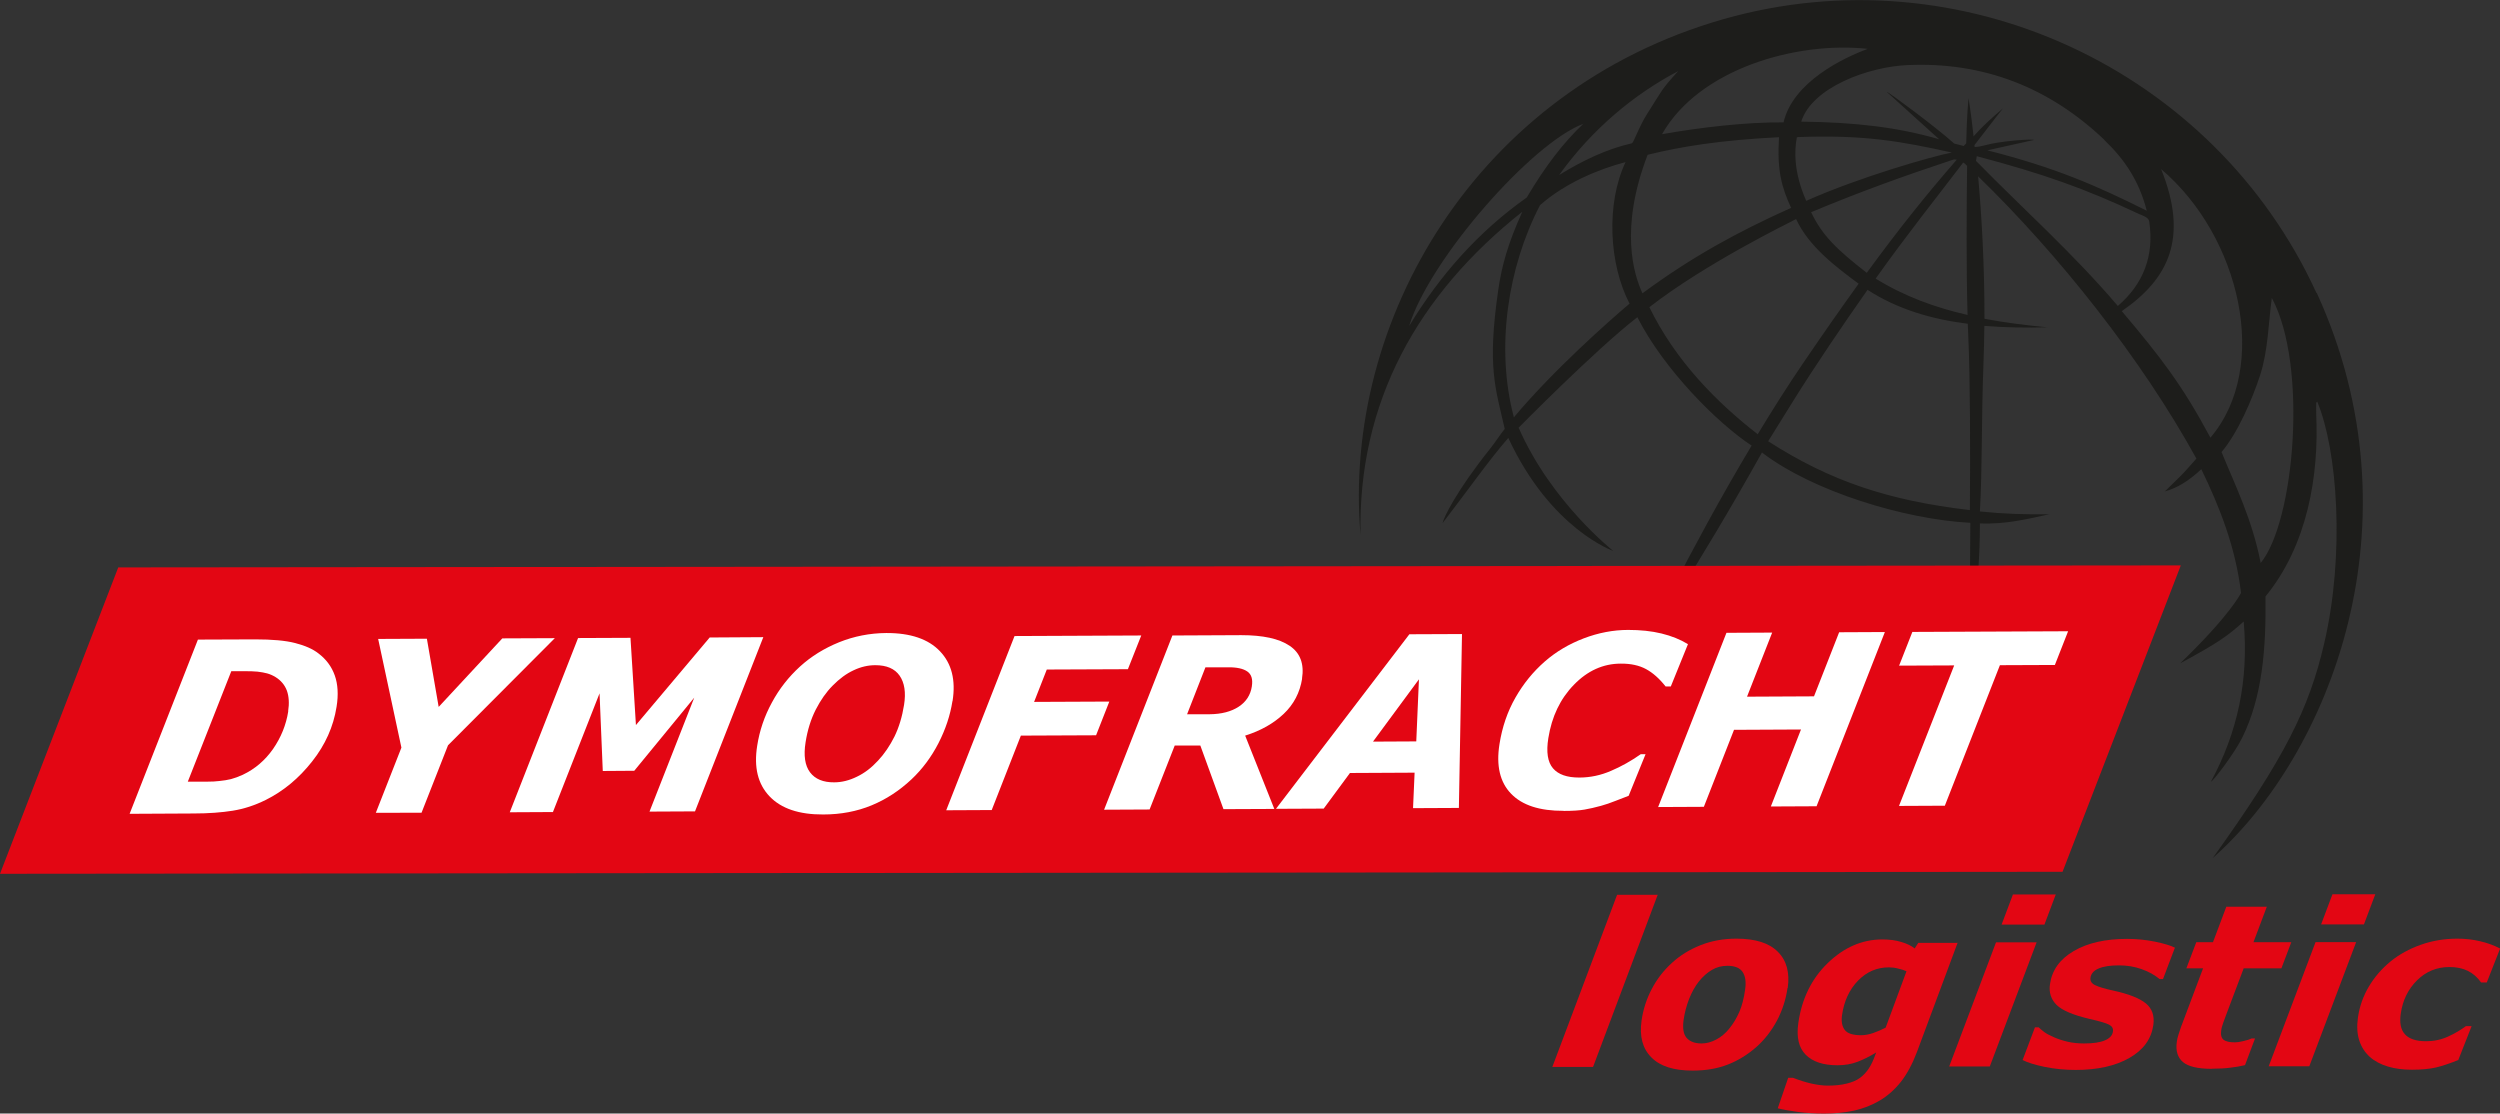 <?xml version="1.0" encoding="UTF-8"?>
<svg id="Vrstva_2" data-name="Vrstva 2" xmlns="http://www.w3.org/2000/svg" xmlns:xlink="http://www.w3.org/1999/xlink" viewBox="0 0 224.71 100.09">
  <rect x="0" y="0" width="224.71" height="100.09" fill="#333333" stroke="none"/>
  <defs>
    <style>
      .cls-1 {
        clip-path: url(#clippath);
      }

      .cls-2 {
        fill: none;
      }

      .cls-2, .cls-3, .cls-4, .cls-5 {
        stroke-width: 0px;
      }

      .cls-6 {
        clip-path: url(#clippath-1);
      }

      .cls-7 {
        clip-path: url(#clippath-4);
      }

      .cls-8 {
        clip-path: url(#clippath-3);
      }

      .cls-9 {
        clip-path: url(#clippath-2);
      }

      .cls-10 {
        clip-path: url(#clippath-7);
      }

      .cls-11 {
        clip-path: url(#clippath-6);
      }

      .cls-12 {
        clip-path: url(#clippath-5);
      }

      .cls-3 {
        fill: #1d1d1b;
      }

      .cls-4 {
        fill: #e30613;
      }

      .cls-5 {
        fill: #fff;
      }
    </style>
    <clipPath id="clippath">
      <rect class="cls-2" width="224.71" height="100.09"/>
    </clipPath>
    <clipPath id="clippath-1">
      <rect class="cls-2" width="224.71" height="100.09"/>
    </clipPath>
    <clipPath id="clippath-2">
      <rect class="cls-2" width="224.71" height="100.09"/>
    </clipPath>
    <clipPath id="clippath-3">
      <rect class="cls-2" width="224.71" height="100.09"/>
    </clipPath>
    <clipPath id="clippath-4">
      <rect class="cls-2" width="224.71" height="100.09"/>
    </clipPath>
    <clipPath id="clippath-5">
      <rect class="cls-2" width="224.71" height="100.09"/>
    </clipPath>
    <clipPath id="clippath-6">
      <rect class="cls-2" width="224.71" height="100.09"/>
    </clipPath>
    <clipPath id="clippath-7">
      <rect class="cls-2" width="224.71" height="100.09"/>
    </clipPath>
  </defs>
  <g id="Vrstva_1-2" data-name="Vrstva 1">
    <g>
      <g class="cls-1">
        <path class="cls-3" d="m203.2,50.6c-.77-3.94-2.3-6.98-3.52-9.97,1.42-1.65,2.76-4.72,3.47-6.91.72-2.22.74-4.68,1.05-6.94,3.26,6.04,2.05,20.11-1,23.82m-12.48-22.64c4.19-2.88,6.03-6.56,3.53-12.76,7.1,6.02,9.85,17.78,4.43,24.14-2.51-4.7-4.48-7.25-7.97-11.38m-13.1-13.5s0,0,0-.01c.02-.13.05-.27.07-.41,6.06,1.6,9.76,2.93,14.55,5.18.34.16.89.29.95.69.46,3.06-.51,5.6-2.82,7.59-4.07-4.78-8.52-8.72-12.75-13.04m-.75,13.85c-2.9-.66-5.69-1.67-8.27-3.27,2.84-4,5.76-7.65,7.87-10.43.14.08.13.09.23.18.04.04.08.08.12.12-.05,3.95-.08,9.14.04,13.4m.07,2c.17,3.9.18,10.16.14,15.54-7.34-.86-12.58-2.62-18.13-6.19.75-1.21,1.51-2.43,2.28-3.67,2-3.2,4.33-6.63,6.65-9.94,2.68,1.74,5.74,2.64,9.01,3.05.01.41.03.82.05,1.2m-28.67-2.69c5.06-3.93,12.41-7.51,13.19-7.92,1.15,2.49,3.61,4.32,5.62,5.81-1.52,2.11-3.16,4.45-5.01,7.17-1.38,2.03-2.75,4.19-4.06,6.36-3.69-2.86-7.39-6.6-9.74-11.42m-12.18,9.89c-1.65-6.22-.56-13.45,2.35-19.06,2.3-2.02,5.29-3.24,7.69-3.87-1.77,3.74-1.49,9.17.36,12.72-1.81,1.53-6.83,5.96-10.4,10.22m-9.41-8.21c1.83-5.99,11.03-16.45,15.65-18.17-1.74,1.64-3.39,3.76-5.08,6.62-4.36,3.08-7.81,6.99-10.57,11.55m24.18-22.91c-1.61,1.77-1.41,1.7-2.75,3.78-.79,1.22-1.25,2.68-1.42,2.71-2.24.51-4.41,1.54-6.53,2.85,2.99-4.17,6.78-7.28,10.7-9.34m17.04-2c-2.2.81-6.73,2.98-7.57,6.61-3.35-.04-7.61.47-10.92,1.06,3.31-5.86,12.06-8.37,18.49-7.67m-6.28,7.93c5.93-.22,9.24.37,13.84,1.39-1.73.32-8.4,2.24-13.09,4.34-1.16-2.6-1.06-4.63-.84-5.71.03,0,.06-.02.1-.02m-13.51,1.59c2.97-.73,6.45-1.31,11.8-1.58-.18,3,.23,4.49,1.09,6.35-4.85,2.18-8.96,4.43-13.36,7.68-.76-1.65-2.1-5.75.46-12.44m14.7,5.15c4.6-1.92,8.45-3.29,12.76-4.72.09-.03.21-.02.33,0-2.7,3.1-5.19,6.2-8.09,10.17-2.66-2.07-4.01-3.35-5-5.45m26.36-6.48c1.73,1.65,3.1,3.58,3.81,6.35-4.54-2.27-8.23-3.88-14.33-5.43,1.54-.34,2.86-.63,4.18-.93-.02-.12-3.01.08-4.42.48-.31.09-.61.14-.9.16,0-.06-.01-.12-.02-.18,1.57-2.06,2.57-3.31,2.57-3.31-.99.85-1.82,1.58-2.65,2.52-.26-2.37-.45-3.41-.45-3.41,0,0-.16,1.42-.21,4.04l-.23.24s-.76-.19-.85-.22c-1.55-1.41-6.01-4.72-6.07-4.65,1.53,1.38,3.06,2.77,4.71,4.26-3.76-1.08-7.49-1.52-12.39-1.58.97-3.08,6.02-4.92,9.52-5.08,6.85-.32,12.79,2.01,17.75,6.74m19.03,13.72c-9.21-20.11-31.96-30.65-53.26-24.6-22.25,6.33-34.32,27.16-32.65,46.41-.27-11.96,5.15-21.65,14.54-29.09-1.3,2.87-1.86,4.89-2.17,7.08-.99,6.87-.26,8.73.59,12.44-.34.4-.88,1.24-1.25,1.7-3.11,3.88-4.27,6.33-4.34,6.77,2.3-2.98,4.08-5.55,5.91-7.66,3.82,8.22,9.44,10.16,9.44,10.16,0,0-5.59-4.39-8.51-11.08,0,0,6.89-7,10.67-9.93,2.37,4.67,7.18,9.51,10.27,11.54-5.65,9.45-9.96,18.58-9.96,18.58,0,0,5.25-7.84,10.89-17.96,4.56,3.5,12.86,6.02,18.73,6.32-.05,5.62-.04,10.71-.05,11.13.02-.4.91-5.23.91-11.07,2.29.08,4.15-.37,6.25-.83-2.23.03-4.1-.03-6.25-.25.22-3.77.13-8.36.32-13.26.04-1.15.07-2.29.08-3.42,1.84.15,3.74.18,5.68.13-1.91-.18-3.81-.42-5.67-.77.01-4.87-.26-9.35-.57-12.8,7.27,7.06,14.69,16.41,19.62,25.37-.72.8-.92,1.06-1.45,1.59-.45.45-.87.84-1.39,1.36,1.1-.31,2.12-.91,3.28-2,1.69,3.47,3.1,7.11,3.57,11.12,0,0-.9,1.93-5.47,6.33,3.58-1.93,4.35-2.54,5.71-3.76.47,5.29-.56,9.97-2.94,14.39.12.06,2.12-2.54,2.83-3.99,1.78-3.65,2.13-7.9,2.07-12.65,3.78-4.62,4.81-10.87,4.56-16.35-.01-.35-.01-.7,0-1.05,0-.04.06-.07.09-.11,1.82,4.35,2.5,13.68.63,21.71-1.36,5.88-3.54,10.29-10.02,19.31,10.5-9.28,18.81-30.12,9.35-50.79"/>
        <path class="cls-3" d="m177.02,56.01s0,.03,0,.04c0,.01,0,0,0-.04"/>
      </g>
      <polygon class="cls-4" points="149 80.43 143.19 95.9 139.53 95.9 145.35 80.43 149 80.43"/>
      <g class="cls-6">
        <path class="cls-4" d="m155.42,92.47c.38-.46.68-.97.92-1.52.24-.55.41-1.22.52-2.01.1-.68.02-1.21-.23-1.58-.25-.37-.71-.55-1.36-.55-.51,0-.98.12-1.4.37-.42.25-.81.59-1.17,1.04-.33.42-.62.93-.87,1.55-.24.62-.41,1.25-.5,1.9-.11.76-.01,1.31.28,1.63.3.33.74.49,1.34.49.44,0,.87-.12,1.31-.35.44-.23.83-.56,1.17-.98m5.24-3.66c-.15,1.05-.47,2.03-.95,2.94-.49.91-1.1,1.7-1.84,2.36-.77.68-1.62,1.21-2.56,1.58-.94.37-2,.55-3.18.55-1.69,0-2.93-.39-3.71-1.19-.79-.79-1.08-1.89-.88-3.3.14-.99.44-1.94.91-2.83.46-.89,1.07-1.68,1.83-2.37.73-.67,1.59-1.2,2.58-1.59.99-.39,2.06-.58,3.21-.58,1.7,0,2.94.39,3.72,1.18.79.78,1.08,1.87.89,3.25"/>
        <path class="cls-4" d="m171.36,87.3c-.18-.09-.43-.17-.74-.24-.31-.08-.59-.11-.83-.11-1.09,0-2.01.4-2.79,1.2-.77.8-1.25,1.83-1.43,3.09-.08.57,0,1.01.24,1.33.24.32.73.48,1.46.48.36,0,.73-.07,1.11-.2.39-.14.76-.3,1.11-.48l1.87-5.06Zm4.61-2.59l-3.68,9.88c-.4,1.06-.88,1.94-1.43,2.65-.56.7-1.19,1.26-1.9,1.68-.73.43-1.51.73-2.32.91-.81.17-1.71.26-2.69.26-.82,0-1.59-.05-2.32-.14-.73-.1-1.35-.21-1.84-.33l.94-2.74h.44c.53.21,1.07.38,1.62.51.55.12,1.05.19,1.5.19.64,0,1.2-.06,1.69-.18.49-.12.88-.28,1.18-.5.32-.23.59-.52.81-.85.22-.34.42-.75.59-1.24l.08-.21c-.57.35-1.13.63-1.68.84-.55.21-1.15.31-1.8.31-1.27,0-2.22-.31-2.85-.94-.63-.63-.85-1.58-.67-2.85.31-2.19,1.19-3.99,2.65-5.4,1.46-1.41,3.08-2.11,4.88-2.12.65,0,1.22.07,1.73.23.51.15.9.34,1.2.58l.32-.5h3.53Z"/>
      </g>
      <path class="cls-4" d="m184.78,80.4l-1.02,2.71h-3.85s1.02-2.71,1.02-2.71h3.85Zm-1.72,4.3l-4.21,11.16h-3.65s4.21-11.16,4.21-11.16h3.66Z"/>
      <g class="cls-9">
        <path class="cls-4" d="m186.58,96.17c-.97,0-1.89-.09-2.78-.27-.88-.18-1.55-.39-2-.62l1.11-2.94h.33c.13.13.3.26.5.42.2.15.5.31.9.48.33.15.73.28,1.19.39.46.11.96.16,1.5.16.81,0,1.44-.09,1.87-.28.43-.18.68-.45.72-.8.04-.27-.08-.47-.35-.61-.27-.14-.84-.31-1.73-.51-1.49-.35-2.49-.77-2.99-1.27-.5-.5-.7-1.12-.59-1.86.18-1.26.89-2.25,2.14-2.98,1.25-.73,2.84-1.09,4.79-1.09.85,0,1.68.08,2.51.25.82.17,1.42.35,1.79.54l-1.07,2.82h-.31c-.43-.36-.96-.66-1.61-.89-.64-.23-1.32-.34-2.04-.34-.77,0-1.38.09-1.82.28-.44.18-.69.46-.74.84-.04.29.11.52.44.67.34.16.88.32,1.62.48,1.38.3,2.36.69,2.92,1.15.56.46.79,1.11.67,1.95-.18,1.25-.89,2.23-2.15,2.95-1.26.72-2.87,1.08-4.84,1.08"/>
        <path class="cls-4" d="m198.82,96.07c-1.26,0-2.13-.2-2.61-.61-.48-.41-.66-1.01-.55-1.81.03-.21.07-.42.14-.62.06-.2.14-.43.23-.7l1.99-5.29h-1.5s.89-2.35.89-2.35h1.5s1.2-3.19,1.2-3.19h3.64s-1.2,3.19-1.2,3.19h3.4s-.89,2.35-.89,2.35h-3.39s-1.52,4.03-1.52,4.03c-.11.28-.21.56-.31.84-.1.28-.17.52-.19.72-.06.4.02.68.22.83.2.16.54.23,1.01.23.19,0,.44-.03.75-.11.32-.07.57-.15.76-.24h.3l-.9,2.4c-.43.1-.87.18-1.33.23-.46.06-1.01.09-1.64.09"/>
      </g>
      <path class="cls-4" d="m213.5,80.38l-1.02,2.71h-3.85s1.02-2.71,1.02-2.71h3.85Zm-1.72,4.3l-4.21,11.16h-3.65s4.21-11.16,4.21-11.16h3.66Z"/>
      <g class="cls-8">
        <path class="cls-4" d="m216.78,96.15c-.78,0-1.49-.09-2.13-.28-.65-.19-1.2-.48-1.65-.88-.43-.39-.75-.88-.94-1.47-.19-.59-.23-1.27-.12-2.05.14-1,.47-1.93.98-2.79.51-.86,1.16-1.61,1.95-2.26.77-.63,1.68-1.13,2.72-1.5,1.04-.37,2.14-.55,3.29-.55.69,0,1.37.07,2.03.23.66.15,1.26.37,1.81.66l-1.2,3.05h-.51c-.33-.47-.73-.82-1.2-1.05-.47-.23-1.02-.34-1.64-.34-1.14,0-2.12.4-2.92,1.2-.81.8-1.29,1.8-1.46,2.99-.12.83,0,1.45.38,1.86.37.41,1,.62,1.9.62.7,0,1.36-.14,1.97-.42.62-.28,1.15-.6,1.61-.94h.51s-1.2,3.05-1.2,3.05c-.77.31-1.44.53-2.01.67-.57.13-1.29.2-2.16.2"/>
      </g>
      <polygon class="cls-4" points="10.63 51 0 78.54 185.39 78.36 196.02 50.82 10.63 51"/>
      <g class="cls-7">
        <path class="cls-5" d="m25.9,63.93c.11-.71.07-1.33-.11-1.84-.19-.51-.53-.93-1.04-1.24-.23-.14-.48-.25-.73-.32s-.55-.12-.88-.16c-.32-.03-.69-.04-1.11-.04-.42,0-.78,0-1.1,0h-.14s-3.91,9.93-3.91,9.93h.37c.41,0,.85,0,1.32,0,.47,0,.85-.02,1.15-.06.38-.04.73-.09,1.04-.17.31-.08.66-.21,1.06-.39,1.1-.52,2.01-1.3,2.73-2.33.71-1.03,1.17-2.16,1.36-3.38m4.34-.39c-.28,1.77-1.01,3.41-2.2,4.91-1.18,1.5-2.57,2.66-4.18,3.46-.97.48-1.95.8-2.95.96-1,.16-2.18.25-3.53.25l-5.74.03,6.14-15.66,5.14-.02c1.51,0,2.71.1,3.6.33.89.23,1.58.53,2.09.93.7.53,1.19,1.19,1.47,1.98.28.79.34,1.74.16,2.83"/>
      </g>
      <polygon class="cls-5" points="49.87 57.36 40.27 66.99 37.89 73.05 33.78 73.06 36.08 67.2 33.99 57.43 38.37 57.41 39.43 63.54 45.15 57.38 49.87 57.36"/>
      <polygon class="cls-5" points="62.47 72.93 58.38 72.95 62.4 62.71 57.01 69.28 54.18 69.3 53.89 62.32 49.7 72.99 45.82 73.01 51.96 57.35 56.67 57.33 57.16 65.17 63.79 57.3 68.61 57.27 62.47 72.93"/>
      <g class="cls-12">
        <path class="cls-5" d="m78.92,68.37c.58-.62,1.07-1.35,1.48-2.17.4-.82.69-1.77.86-2.84.18-1.12.04-2-.4-2.63-.44-.63-1.17-.94-2.18-.94-.66,0-1.31.15-1.96.46-.65.3-1.27.76-1.87,1.37-.58.58-1.09,1.31-1.53,2.17-.44.87-.74,1.84-.91,2.92-.19,1.2-.06,2.1.4,2.71.46.61,1.19.91,2.17.9.68,0,1.36-.17,2.05-.51.69-.33,1.31-.81,1.88-1.43m6.7-5.36c-.2,1.28-.62,2.54-1.26,3.79-.64,1.24-1.45,2.33-2.43,3.25-1.08,1.01-2.27,1.79-3.58,2.33-1.31.54-2.75.82-4.35.82-2.17.01-3.77-.53-4.82-1.63-1.05-1.1-1.42-2.61-1.11-4.55.21-1.36.65-2.65,1.32-3.88.66-1.23,1.51-2.31,2.53-3.24,1-.91,2.16-1.63,3.51-2.18,1.34-.54,2.76-.82,4.24-.83,2.17-.01,3.79.54,4.83,1.64,1.05,1.1,1.43,2.59,1.13,4.48"/>
      </g>
      <polygon class="cls-5" points="102.58 57.12 101.38 60.15 94.09 60.18 92.95 63.09 99.71 63.06 98.52 66.09 91.76 66.12 89.14 72.81 85.05 72.83 91.19 57.17 102.58 57.12"/>
      <g class="cls-11">
        <path class="cls-5" d="m112.52,61.69c.1-.63-.03-1.07-.4-1.33-.37-.26-.95-.39-1.74-.38h-2.03s-1.65,4.22-1.65,4.22h2.01c1.09-.01,1.96-.24,2.63-.68.67-.44,1.06-1.05,1.18-1.82m4.52-.7c-.2,1.25-.75,2.31-1.66,3.17-.91.86-2.06,1.51-3.46,1.95l2.62,6.59-4.57.02-2.08-5.72h-2.3s-2.26,5.75-2.26,5.75l-4.09.02,6.14-15.66,6.19-.03c1.94,0,3.39.31,4.34.95.96.64,1.33,1.63,1.12,2.96"/>
      </g>
      <path class="cls-5" d="m127.3,66.64l.24-5.58-4.13,5.6,3.89-.02Zm3.84,5.98l-4.13.02.14-3.19-5.81.03-2.36,3.2-4.29.02,11.99-15.69,4.73-.02-.28,15.63Z"/>
      <g class="cls-10">
        <path class="cls-5" d="m140.54,72.88c-2.15.01-3.72-.5-4.72-1.54-1-1.03-1.35-2.52-1.04-4.46.24-1.53.72-2.93,1.43-4.17.71-1.25,1.59-2.33,2.64-3.25,1.02-.89,2.19-1.58,3.5-2.08,1.31-.5,2.65-.76,4-.76,1.09,0,2.09.1,2.99.32.9.22,1.7.54,2.38.96l-1.54,3.8h-.47c-.56-.71-1.15-1.23-1.76-1.56-.61-.33-1.37-.5-2.27-.49-1.58,0-2.99.64-4.21,1.9-1.23,1.26-1.99,2.86-2.3,4.8-.2,1.25-.06,2.15.42,2.71.48.56,1.26.83,2.36.83.98,0,1.93-.2,2.85-.6.92-.39,1.81-.89,2.68-1.5h.43s-1.52,3.74-1.52,3.74c-.34.13-.74.28-1.19.46-.45.18-.89.33-1.29.44-.54.15-1.03.26-1.49.34-.46.08-1.08.12-1.88.12"/>
      </g>
      <polygon class="cls-5" points="169.42 56.81 163.28 72.47 159.17 72.49 161.88 65.57 155.86 65.6 153.15 72.52 149.04 72.54 155.18 56.88 159.29 56.86 157.03 62.62 163.05 62.59 165.31 56.83 169.42 56.81"/>
      <polygon class="cls-5" points="184.7 59.77 179.76 59.79 174.81 72.42 170.69 72.44 175.65 59.81 170.7 59.83 171.89 56.8 185.89 56.74 184.7 59.77"/>
    </g>
  </g>
</svg>